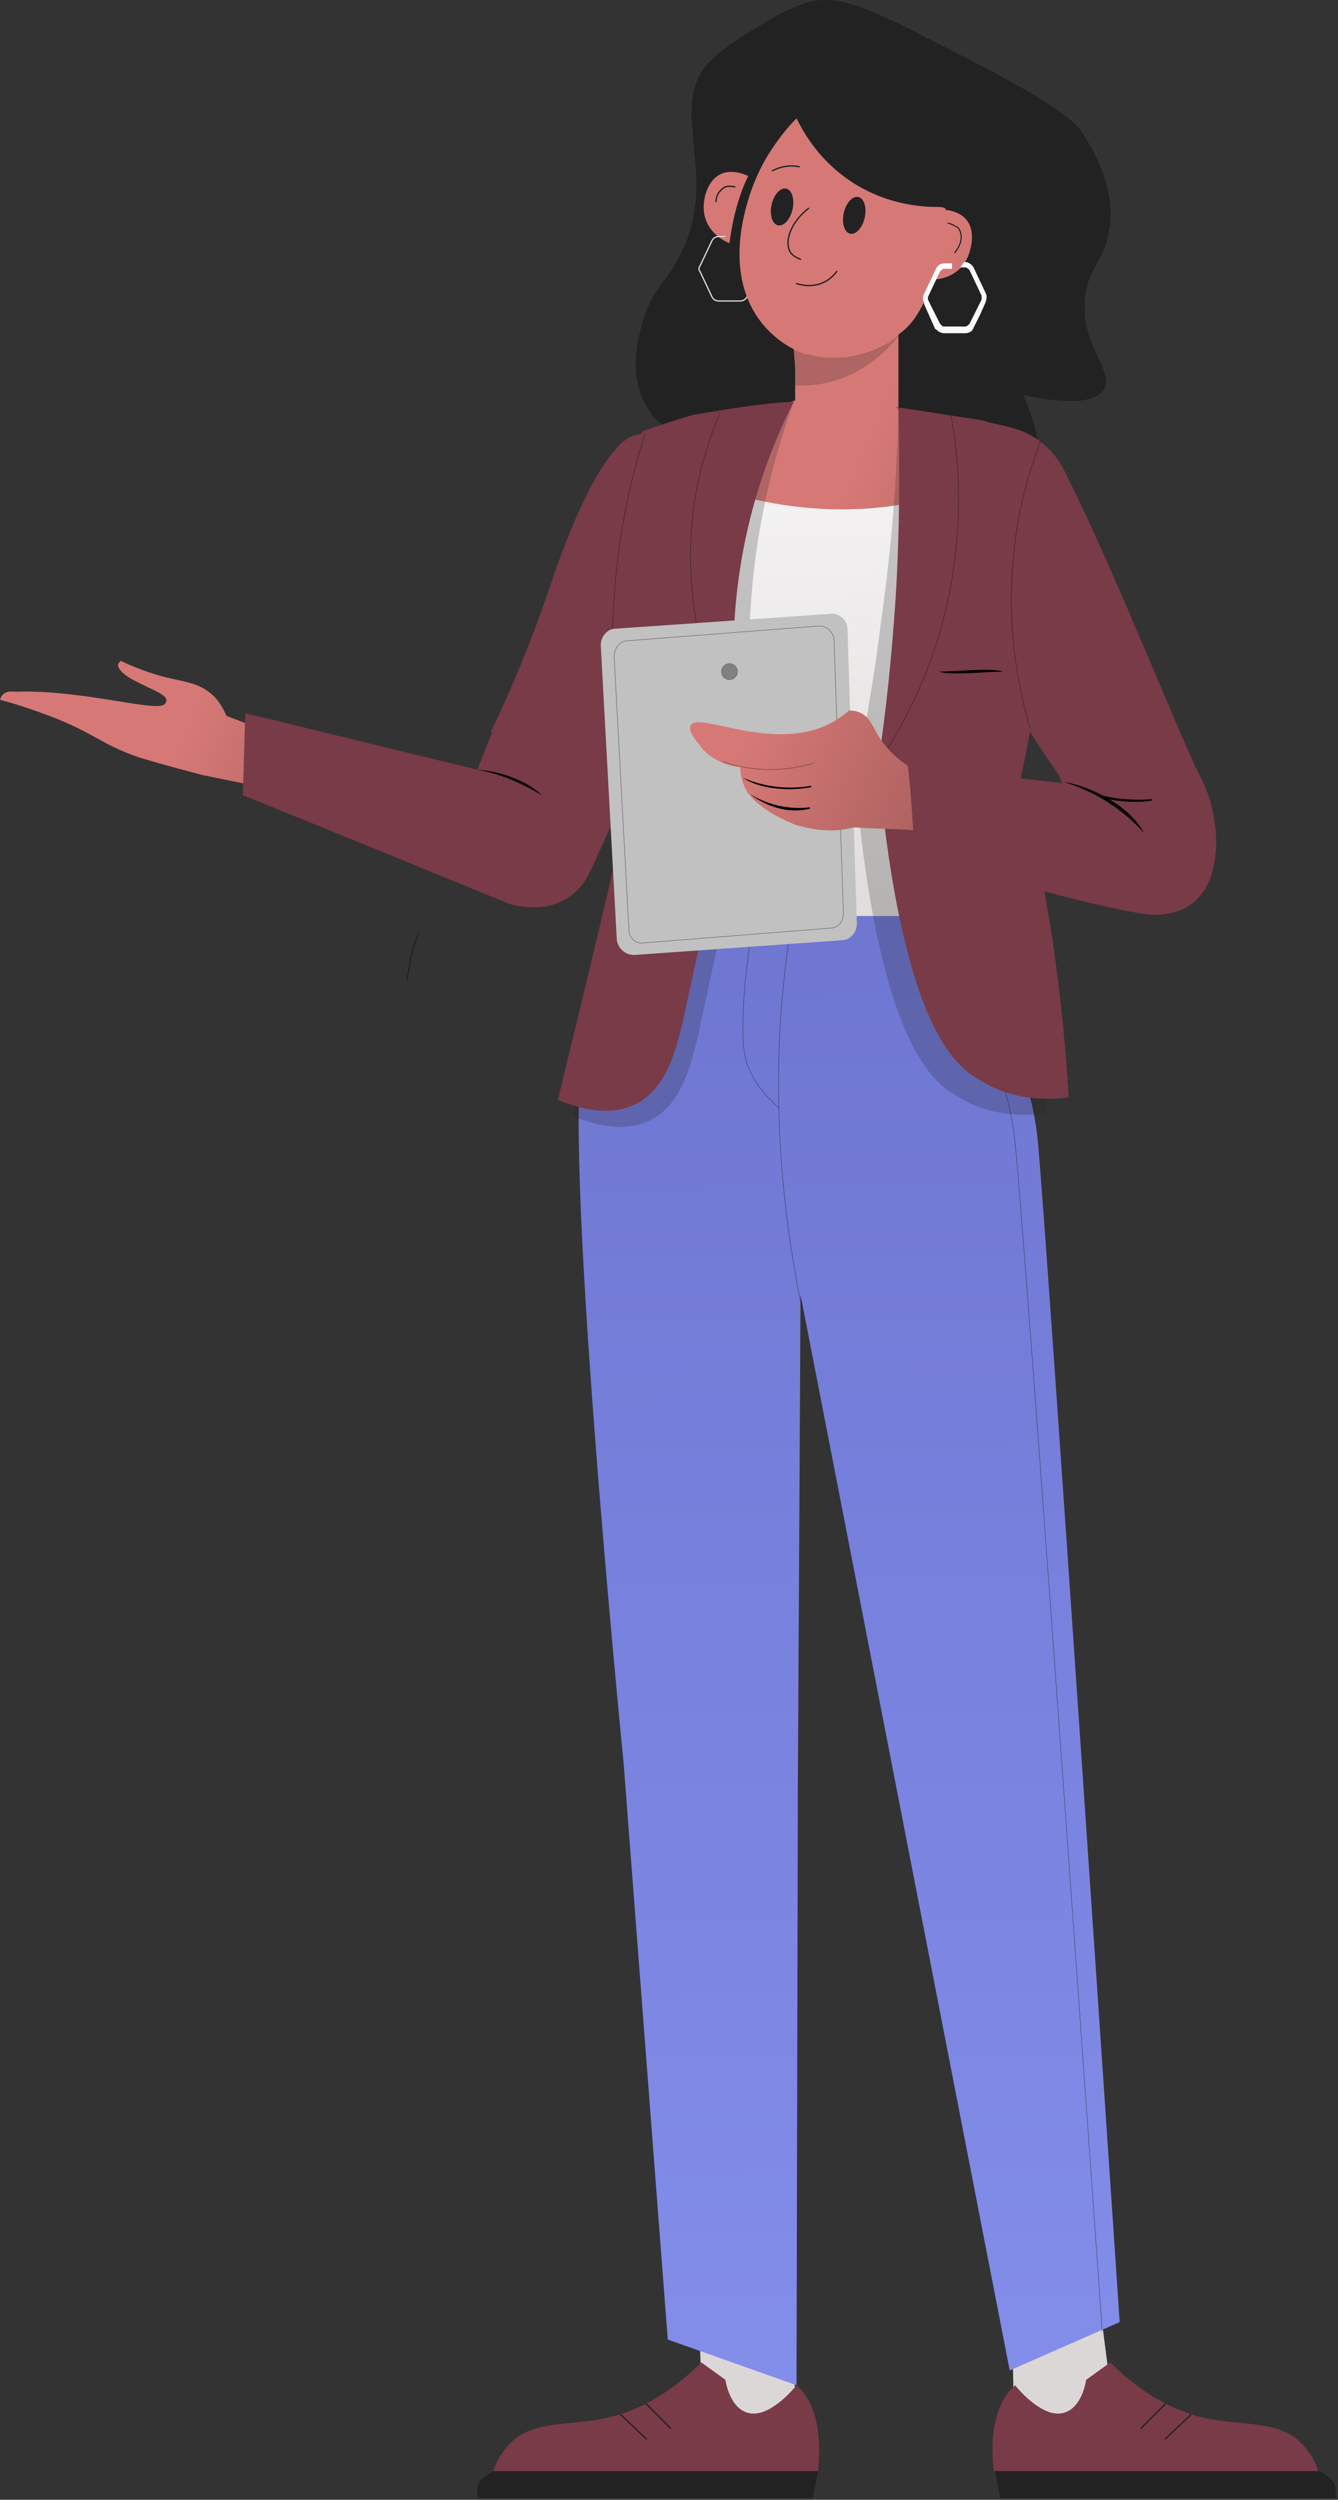 <svg width="296" height="553" viewBox="0 0 296 553" fill="none" xmlns="http://www.w3.org/2000/svg">
<rect x="0" y="0" width="296" height="553" fill="#333333" stroke="none"/>
<path opacity="0.33" d="M92.736 206.266C90.546 211.586 90.643 213.364 90.022 216.906" stroke="black" stroke-width="0.287" stroke-miterlimit="10"/>
<path d="M223.377 536.273V535.974C225.157 530.924 223.377 515.477 223.377 506.563L243.254 509.534L245.627 527.953C245.627 530.924 246.515 535.381 249.187 536.273C253.042 537.46 258.975 539.241 264.314 540.727C262.534 542.212 259.568 543.996 255.415 543.996C249.187 544.292 233.168 537.162 223.377 536.273Z" fill="url(#paint0_linear_27_4)"/>
<path d="M177.398 536.273V535.974C175.618 530.924 174.432 515.477 174.432 506.563L154.555 509.534L155.148 527.953C155.148 530.924 154.257 535.381 151.588 536.273C147.731 537.46 141.798 539.241 136.458 540.727C138.238 542.212 141.204 543.996 145.357 543.996C151.588 544.292 167.903 537.162 177.398 536.273Z" fill="url(#paint1_linear_27_4)"/>
<path d="M266.094 534.787C261.052 533.597 253.635 530.628 245.627 522.607L240.287 526.467C240.287 526.467 239.396 533.301 234.649 533.895C229.903 534.489 224.563 527.657 224.563 527.657C219.224 532.409 219.224 541.025 219.817 546.669H291.608C291.31 545.482 290.422 543.402 288.642 541.323C283.598 535.082 274.993 536.866 266.094 534.787Z" fill="#783B47"/>
<path d="M257.789 531.816L252.449 537.162" stroke="#222222" stroke-width="0.293" stroke-miterlimit="10" stroke-linecap="round" stroke-linejoin="round"/>
<path d="M263.425 534.191L257.787 539.539" stroke="#222222" stroke-width="0.293" stroke-miterlimit="10" stroke-linecap="round" stroke-linejoin="round"/>
<path d="M295.463 552.314V550.234C295.168 548.749 293.684 547.561 291.904 546.669H220.115C220.708 549.936 221.302 552.612 221.302 552.612H295.463V552.314Z" fill="#222222"/>
<path d="M153.369 119.166C156.929 113.226 159.302 106.69 156.929 101.639C154.257 95.995 147.436 97.183 143.283 90.348C138.537 82.923 141.503 73.415 142.392 70.444C144.47 63.908 147.138 62.721 150.104 57.077C159.895 39.252 147.138 24.101 156.929 13.701C160.19 10.136 167.608 5.978 169.09 5.086C170.276 4.194 174.728 1.819 177.399 0.927C184.518 -1.746 191.638 1.521 205.579 8.651C235.244 23.507 237.915 27.072 239.695 29.745C241.475 32.716 247.109 41.331 245.33 51.134C244.143 58.264 240.583 59.156 239.99 66.286C239.101 76.682 246.814 82.329 244.143 86.189C242.956 88.269 238.803 90.053 226.344 87.38C228.124 91.24 230.202 97.182 230.497 105.204C230.795 112.334 229.609 117.978 228.717 121.841C226.049 123.029 223.082 124.216 220.116 125.406C193.12 134.022 167.31 125.406 153.369 119.166Z" fill="#222222"/>
<path d="M198.756 90.647C207.951 100.452 212.402 110.255 209.137 115.305C206.469 119.464 198.756 119.166 189.857 118.572C177.991 117.978 168.498 115.305 162.562 112.928C165.827 105.204 169.091 97.481 172.058 89.754C173.244 89.459 174.431 89.161 175.913 88.567C175.913 86.488 175.913 84.409 175.913 82.031C175.913 80.25 175.618 78.764 175.618 76.981C176.211 77.279 176.804 77.574 177.397 77.574C177.693 77.872 178.286 78.171 178.584 78.466H178.879C178.879 78.466 181.551 79.06 185.406 78.764C185.704 78.764 185.999 78.764 186.297 78.764C188.965 78.466 191.932 77.872 195.196 76.088C195.491 75.793 196.085 75.495 196.383 75.495C196.678 75.495 196.678 75.2 196.678 75.2C196.976 74.901 197.271 74.901 197.569 74.606C197.569 74.606 197.865 74.606 197.865 74.308C198.163 74.009 198.458 74.009 198.458 73.714L198.756 73.416C198.756 79.653 198.756 85.3 198.756 90.647Z" fill="url(#paint2_linear_27_4)"/>
<path opacity="0.22" d="M198.757 74.307C196.977 76.682 191.932 82.329 183.924 84.408C180.958 85.297 178.287 85.297 175.913 85.297C175.913 84.408 175.913 83.218 175.913 82.329C175.913 80.545 175.618 79.059 175.618 77.278C176.211 77.574 176.805 77.872 177.398 77.872C179.473 78.764 182.44 79.358 185.704 79.059C185.999 79.059 186.297 79.059 186.593 79.059C190.152 78.764 193.119 77.574 195.492 76.386C196.085 76.088 196.383 75.793 196.679 75.793C196.977 75.793 196.977 75.494 196.977 75.494C197.272 75.199 197.57 75.199 197.865 74.901C197.865 74.901 198.163 74.901 198.163 74.603C198.459 74.307 198.757 74.307 198.757 74.009C198.459 74.307 198.459 74.307 198.757 74.307Z" fill="#222222"/>
<path d="M161.379 53.807C161.379 53.807 153.961 51.134 156.036 43.113C158.41 35.091 165.532 38.954 165.532 38.954C165.532 38.954 162.566 44.3 161.379 53.807Z" fill="url(#paint3_linear_27_4)"/>
<path d="M160.488 52.322H159.003C158.41 52.322 157.816 52.62 157.521 53.214L154.85 58.858C154.555 59.156 154.555 59.75 154.85 60.048L157.521 65.692C157.816 66.286 158.41 66.584 159.003 66.584H163.749C164.343 66.584 164.936 66.286 165.234 65.692L166.421 63.019" stroke="#DCD7D7" stroke-width="0.282" stroke-miterlimit="10"/>
<path d="M162.566 41.331C162.268 41.331 161.379 41.033 160.488 41.331C159.301 41.925 158.413 43.112 158.413 44.598" stroke="#222222" stroke-width="0.293" stroke-miterlimit="10" stroke-linecap="round" stroke-linejoin="round"/>
<path d="M204.69 61.829C204.69 61.829 212.996 63.016 214.776 54.699C216.556 46.084 208.249 46.382 208.249 46.382C208.249 46.382 208.545 52.322 204.69 61.829Z" fill="url(#paint4_linear_27_4)"/>
<path d="M209.731 49.353C210.918 49.649 211.511 50.242 211.809 50.242C212.996 51.432 212.996 53.807 211.216 55.887" stroke="#222222" stroke-width="0.249" stroke-miterlimit="10" stroke-linecap="round" stroke-linejoin="round"/>
<path d="M209.139 46.083C209.139 56.778 204.986 67.771 201.131 71.93C200.24 72.822 199.646 73.415 198.758 74.009C189.858 81.139 178.881 78.466 178.881 78.466C178.881 78.466 178.288 78.466 177.694 78.167C173.541 76.682 161.082 69.85 164.049 50.54C165.235 43.41 167.608 38.36 169.09 35.684C171.463 31.526 174.135 28.259 176.213 26.18C177.694 29.151 180.661 34.497 186.594 38.953C195.198 45.49 204.393 45.785 207.359 45.785C207.952 45.785 208.546 45.785 209.139 46.083Z" fill="url(#paint5_linear_27_4)"/>
<path d="M178.88 46.084C175.025 49.055 173.54 53.214 174.726 55.591C175.025 56.185 175.618 56.779 177.1 57.372" stroke="#222222" stroke-width="0.293" stroke-miterlimit="10" stroke-linecap="round" stroke-linejoin="round"/>
<path d="M176.208 62.721C176.208 62.721 181.551 64.8 185.111 60.048" stroke="#222222" stroke-width="0.293" stroke-miterlimit="10" stroke-linecap="round" stroke-linejoin="round"/>
<path d="M176.806 36.875C175.321 36.576 173.246 36.576 170.873 37.767" stroke="#222222" stroke-width="0.293" stroke-miterlimit="10" stroke-linecap="round" stroke-linejoin="round"/>
<path d="M175.328 46.31C175.833 44.071 175.202 42.02 173.924 41.73C172.643 41.446 171.198 43.029 170.697 45.269C170.198 47.512 170.826 49.563 172.104 49.847C173.385 50.136 174.827 48.553 175.328 46.31Z" fill="#222222"/>
<path d="M191.294 48.16C191.796 45.917 191.165 43.867 189.887 43.583C188.608 43.293 187.164 44.879 186.662 47.122C186.161 49.362 186.788 51.409 188.07 51.699C189.348 51.983 190.792 50.4 191.294 48.16Z" fill="#222222"/>
<path d="M50.132 158.383C49.539 157.192 48.65 155.113 46.87 153.628C44.199 151.253 41.531 150.955 37.673 150.063C35.005 149.469 31.147 148.282 26.698 146.202C26.4 146.498 26.105 146.796 26.105 147.091C26.105 147.688 26.698 148.875 29.367 150.361C34.411 153.034 37.971 153.926 36.486 155.707C35.005 157.786 18.094 152.44 3.262 153.034C3.262 153.034 0.594 152.44 0 154.818C2.373 155.411 6.228 156.599 10.975 158.383C21.061 162.243 22.247 164.62 30.852 167.592C32.927 168.185 36.785 169.373 44.792 171.452C47.759 172.049 56.363 173.83 56.363 173.83V160.757L50.132 158.383Z" fill="url(#paint6_linear_27_4)"/>
<path d="M134.678 534.787C139.723 533.597 147.137 530.628 155.148 522.607L160.488 526.467C160.488 526.467 161.376 533.301 166.123 533.895C170.872 534.489 176.212 527.657 176.212 527.657C181.551 532.409 181.551 541.025 180.958 546.669H109.167C109.465 545.482 110.353 543.402 112.133 541.323C117.177 535.082 125.779 536.866 134.678 534.787Z" fill="#783B47"/>
<path d="M150.995 148.281C150.995 148.281 150.697 148.577 150.402 149.17C150.402 149.469 150.402 149.469 150.103 149.767C149.808 150.656 149.215 151.548 148.622 153.033C148.622 153.332 148.324 153.627 148.324 153.925C145.655 159.868 141.502 169.077 137.644 177.692C137.349 178.286 137.051 178.88 136.756 179.473C136.458 179.772 136.458 180.365 136.163 180.664C133.789 185.416 132.009 189.873 130.525 192.844C125.185 204.132 112.726 199.974 112.726 199.974C93.147 191.952 73.569 183.93 53.695 175.908C53.99 169.966 53.99 164.026 54.288 157.786C71.493 161.947 88.401 166.106 105.606 170.264L108.871 161.947C118.364 142.339 127.558 122.435 137.051 102.827C137.644 102.233 137.942 101.639 138.536 101.043L150.995 148.281Z" fill="#783B47"/>
<path d="M150.994 148.281C150.994 148.281 150.696 148.576 150.401 149.173C150.401 149.468 150.401 149.468 150.103 149.767C149.808 150.656 149.214 151.548 148.621 153.033C148.621 153.332 148.323 153.627 148.323 153.925C145.655 159.868 141.502 169.077 137.644 177.692C137.349 178.286 137.051 178.88 136.755 179.473C136.457 179.772 136.457 180.365 136.162 180.663L108.572 161.947C115.099 148.281 119.252 136.993 121.923 128.971C123.11 125.406 132.009 98.963 140.315 96.29C140.61 96.29 141.797 95.995 143.577 95.398C147.73 94.211 150.994 93.024 153.069 92.43C152.774 111.144 151.883 129.565 150.994 148.281Z" fill="#783B47"/>
<path d="M229.015 100.154C223.378 103.719 214.183 108.471 202.019 111.144C185.407 114.413 172.059 111.74 164.642 109.956C162.862 103.719 161.082 97.776 159.302 91.538C152.478 119.464 146.249 149.468 141.205 180.959C138.537 196.704 136.459 211.856 134.384 227.007C145.951 228.195 159.004 229.086 172.652 229.385C191.045 229.385 207.657 228.194 222.191 226.115C217.15 210.075 212.105 194.329 207.064 178.286C209.437 174.423 211.81 169.969 213.885 165.512C225.456 141.151 228.422 117.978 229.015 100.154Z" fill="url(#paint7_linear_27_4)"/>
<path d="M142.985 531.816L148.325 537.162" stroke="#222222" stroke-width="0.293" stroke-miterlimit="10" stroke-linecap="round" stroke-linejoin="round"/>
<path d="M137.349 534.191L142.983 539.539" stroke="#222222" stroke-width="0.293" stroke-miterlimit="10" stroke-linecap="round" stroke-linejoin="round"/>
<path d="M105.607 552.314V550.234C105.906 548.749 107.387 547.561 109.167 546.669H180.959C180.365 549.936 179.772 552.612 179.772 552.612H105.607V552.314Z" fill="#222222"/>
<path d="M210.917 202.646C210.917 202.646 227.529 230.276 229.607 252.558C231.682 274.839 247.701 513.693 247.701 513.693L223.376 524.388C207.951 445.068 192.525 365.745 177.099 286.426L176.506 395.455L176.211 527.657L147.73 517.556L137.942 389.811C137.942 389.811 123.703 246.914 129.338 231.762C134.975 216.61 139.128 202.646 139.128 202.646H210.917Z" fill="url(#paint8_linear_27_4)"/>
<path opacity="0.22" d="M175.618 88.865C171.167 101.046 166.42 118.572 165.827 139.666C165.529 152.144 166.42 162.839 168.2 171.75C161.969 194.329 158.114 211.856 155.443 224.334C153.368 233.842 151.588 243.943 143.875 247.803C137.942 250.774 131.118 248.695 126.67 246.914C132.009 224.928 137.349 202.945 142.39 180.959C139.722 169.969 137.644 154.519 138.535 136.101C139.424 121.248 142.39 108.471 145.357 98.966C148.917 97.776 152.476 96.884 156.334 95.401C163.454 93.618 169.685 91.24 175.618 88.865Z" fill="#222222"/>
<path opacity="0.22" d="M198.758 90.646C198.46 105.204 197.273 120.949 194.9 137.586C193.418 149.767 191.34 161.353 189.265 172.048C189.56 177.099 192.527 214.827 202.613 232.651C205.877 238.594 209.437 241.267 211.217 242.159C218.632 247.209 227.236 246.914 231.389 246.317C230.796 235.623 229.609 224.036 227.829 211.56C225.751 198.488 223.378 186.606 220.71 175.908C223.083 165.512 225.158 152.738 225.751 137.882C226.345 123.327 225.158 110.553 223.378 100.154C220.116 98.966 216.557 97.776 212.404 96.589C204.986 95.401 204.097 90.945 198.758 90.646Z" fill="#222222"/>
<path opacity="0.33" d="M204.984 202.646C204.984 202.646 222.488 230.572 224.563 252.853C226.936 275.134 243.846 515.772 243.846 515.772" stroke="black" stroke-width="0.157" stroke-miterlimit="10"/>
<path d="M175.619 88.865C170.574 98.668 164.048 115.007 162.564 136.101C161.675 148.875 163.157 159.868 164.937 168.185C158.709 190.764 154.851 208.291 152.182 220.769C150.104 230.277 148.324 240.378 140.612 244.238C134.679 247.209 127.857 245.13 123.406 243.349C128.746 221.363 134.085 199.38 139.13 177.394C136.459 166.404 134.383 150.954 135.272 132.536C136.163 117.683 139.13 104.906 142.096 95.401C145.358 94.211 149.216 93.024 153.071 91.836C161.675 90.351 169.09 89.161 175.619 88.865Z" fill="#783B47"/>
<path d="M198.757 90.646C199.052 103.42 199.052 117.086 198.163 131.942C197.272 145.014 196.085 157.195 194.306 168.483C194.604 173.534 197.57 211.262 207.656 229.086C210.918 235.029 214.478 237.702 216.257 238.594C223.675 243.644 232.276 243.349 236.429 242.752C235.836 232.058 234.65 220.471 232.87 207.995C230.795 194.923 228.421 183.041 225.75 172.343C228.123 161.947 230.201 149.173 230.795 134.317C231.388 119.762 230.201 106.985 228.421 96.589C225.157 95.401 221.597 94.211 217.444 93.024C210.324 91.836 204.096 90.945 198.757 90.646Z" fill="#783B47"/>
<path d="M255.12 202.351C248.001 202.053 223.082 195.221 203.206 189.279L200.832 169.375L234.948 173.235C234.65 172.642 234.355 171.75 234.057 171.156C231.091 166.997 228.124 162.541 225.456 157.788C223.378 154.519 221.598 150.954 219.818 147.687C213.292 135.507 219.225 126.295 217.149 115.007C215.963 108.471 211.512 99.261 198.164 90.052C204.392 90.944 210.03 91.833 214.478 92.725C223.378 94.211 226.642 95.103 229.904 97.48C233.464 100.153 235.244 103.42 236.135 105.499C246.221 125.406 262.24 165.807 265.502 171.75C266.095 172.94 268.173 176.8 268.766 182.444C269.061 183.635 271.435 202.646 255.12 202.351Z" fill="#783B47"/>
<path opacity="0.33" d="M175.321 202.646C174.134 209.776 173.243 217.502 172.65 225.82C171.168 250.478 173.836 272.163 177.396 289.394" stroke="black" stroke-width="0.157" stroke-miterlimit="10"/>
<path opacity="0.33" d="M166.716 202.945C165.828 208.884 164.343 218.391 164.343 227.601C164.343 229.384 164.343 232.057 165.234 235.327C167.014 240.079 170.276 243.346 172.354 245.13" stroke="black" stroke-width="0.157" stroke-miterlimit="10"/>
<path opacity="0.33" d="M227.829 161.055C225.456 152.44 222.489 139.072 224.269 122.73C225.158 112.334 227.829 104.014 230.202 97.481" stroke="black" stroke-width="0.157" stroke-miterlimit="10"/>
<path opacity="0.33" d="M210.324 91.837C211.809 99.262 212.698 109.363 211.511 120.95C209.436 143.529 200.238 159.868 194.306 168.779" stroke="black" stroke-width="0.157" stroke-miterlimit="10"/>
<path opacity="0.33" d="M159.303 91.24C157.225 96.29 155.15 102.233 153.963 109.064C149.217 136.101 159.598 158.382 164.938 168.185" stroke="black" stroke-width="0.157" stroke-miterlimit="10"/>
<path opacity="0.33" d="M142.688 95.992C139.424 106.093 136.162 120.356 135.569 137.586C134.975 153.925 137.051 167.591 139.424 177.692" stroke="black" stroke-width="0.157" stroke-miterlimit="10"/>
<path d="M187.484 139.072L189.559 204.43C189.559 206.211 188.077 207.995 186.298 207.995L140.316 211.262C138.238 211.262 136.756 209.776 136.458 207.995L132.898 142.637C132.898 140.853 134.383 139.072 136.163 139.072L183.626 135.803C185.704 135.507 187.484 137.288 187.484 139.072Z" fill="#C1C1C1"/>
<path opacity="0.33" d="M184.517 141.745C184.517 139.961 183.032 138.476 181.252 138.476L138.83 141.745C137.05 141.745 135.864 143.526 135.864 145.31L139.128 205.618C139.128 207.399 140.61 208.884 142.39 208.589L183.626 205.32C185.405 205.32 186.592 203.834 186.592 202.053L184.517 141.745Z" stroke="black" stroke-width="0.164" stroke-miterlimit="10"/>
<path d="M202.019 183.634C197.571 183.336 193.418 183.336 188.967 183.038C187.485 183.336 185.109 183.93 182.44 183.634C181.254 183.634 178.881 183.336 175.914 182.444C175.321 182.149 171.168 180.663 167.608 177.692C166.123 176.502 165.828 175.613 165.53 175.613C164.048 173.235 163.75 170.858 163.75 169.67C162.862 169.67 161.082 169.372 159.302 168.483C156.631 167.293 155.149 165.512 154.851 164.918C153.664 163.432 152.182 161.648 152.776 160.461C154.257 157.192 171.761 166.997 184.518 159.569C186 158.677 187.187 157.788 187.78 157.192C188.373 157.192 188.967 157.192 189.858 157.49C192.526 158.382 193.12 161.055 194.9 163.728C196.086 165.213 197.571 167.293 200.832 169.372C201.426 174.127 201.724 178.879 202.019 183.634Z" fill="url(#paint9_linear_27_4)"/>
<path opacity="0.33" d="M161.377 150.36C162.36 150.36 163.157 149.56 163.157 148.577C163.157 147.596 162.36 146.796 161.377 146.796C160.397 146.796 159.597 147.596 159.597 148.577C159.597 149.56 160.397 150.36 161.377 150.36Z" fill="black" stroke="black" stroke-width="0.116" stroke-miterlimit="10"/>
<path d="M218.038 64.8L215.37 59.156C215.072 58.562 214.183 57.968 213.59 57.968H213.292C212.997 58.264 212.699 58.857 212.404 59.156H213.59C213.885 59.156 214.183 59.454 214.479 59.749L217.15 65.393C217.15 65.692 217.15 65.99 217.15 66.285L215.963 68.663L214.479 71.634C214.183 71.93 213.885 72.228 213.59 72.228H208.844C208.546 72.228 208.546 72.228 208.25 71.93L207.952 71.634L207.064 69.85L205.284 66.285V65.99V65.692L207.952 60.047C208.25 59.749 208.546 59.454 208.844 59.454H210.624V58.264H208.844C207.952 58.264 207.359 58.857 207.064 59.454L204.393 65.098C204.097 65.692 204.097 66.285 204.393 66.879V67.177L206.766 72.523C206.766 72.523 206.766 72.822 207.064 72.822L207.359 73.12C207.657 73.415 208.25 73.713 208.844 73.713H213.59C214.183 73.713 214.777 73.415 215.072 73.12C215.072 72.822 215.37 72.821 215.37 72.523L216.852 69.555L218.038 66.879C218.336 65.99 218.336 65.393 218.038 64.8Z" fill="url(#paint10_linear_27_4)"/>
<path d="M235.244 172.94C242.068 174.128 250.076 178.585 253.043 184.229C248.296 178.88 242.068 175.02 235.244 172.94Z" fill="black"/>
<path d="M242.363 175.613C246.516 176.8 250.669 177.099 254.822 176.8V177.099C251.56 177.692 244.736 177.394 242.363 175.613Z" fill="black"/>
<path d="M105.607 170.264C110.354 170.562 116.585 172.642 119.847 175.908C115.398 173.235 110.652 171.156 105.607 170.264Z" fill="black"/>
<path opacity="0.33" d="M159.895 168.483C161.082 168.779 162.566 169.372 164.346 169.671C170.872 170.858 176.507 169.969 180.067 168.779" stroke="black" stroke-width="0.157" stroke-miterlimit="10"/>
<path d="M164.343 172.048C169.089 174.127 174.429 174.721 179.473 173.829V174.127C175.022 175.019 168.201 174.721 164.343 172.048Z" fill="black"/>
<path d="M165.827 175.613C169.685 177.988 174.432 179.178 179.178 178.584V178.88C174.727 180.07 169.685 178.584 165.827 175.613Z" fill="black"/>
<path d="M207.657 148.576C210.919 148.576 219.523 147.687 221.896 148.576C218.038 148.576 210.623 149.468 207.657 148.576Z" fill="black"/>
<defs>
<linearGradient id="paint0_linear_27_4" x1="231.571" y1="225.43" x2="224.586" y2="48.731" gradientUnits="userSpaceOnUse">
<stop stop-color="#DCD7D7"/>
<stop offset="1" stop-color="white"/>
</linearGradient>
<linearGradient id="paint1_linear_27_4" x1="144.598" y1="226.147" x2="137.613" y2="49.448" gradientUnits="userSpaceOnUse">
<stop stop-color="#DCD7D7"/>
<stop offset="1" stop-color="white"/>
</linearGradient>
<linearGradient id="paint2_linear_27_4" x1="233.867" y1="115.555" x2="191.511" y2="98.174" gradientUnits="userSpaceOnUse">
<stop stop-color="#AC615F"/>
<stop offset="1" stop-color="#D67976"/>
</linearGradient>
<linearGradient id="paint3_linear_27_4" x1="247.943" y1="81.257" x2="205.556" y2="63.861" gradientUnits="userSpaceOnUse">
<stop stop-color="#AC615F"/>
<stop offset="1" stop-color="#D67976"/>
</linearGradient>
<linearGradient id="paint4_linear_27_4" x1="251.692" y1="72.125" x2="209.302" y2="54.729" gradientUnits="userSpaceOnUse">
<stop stop-color="#AC615F"/>
<stop offset="1" stop-color="#D67976"/>
</linearGradient>
<linearGradient id="paint5_linear_27_4" x1="247.867" y1="81.443" x2="205.48" y2="64.05" gradientUnits="userSpaceOnUse">
<stop stop-color="#AC615F"/>
<stop offset="1" stop-color="#D67976"/>
</linearGradient>
<linearGradient id="paint6_linear_27_4" x1="83.205" y1="178.869" x2="40.815" y2="161.473" gradientUnits="userSpaceOnUse">
<stop stop-color="#AC615F"/>
<stop offset="1" stop-color="#D67976"/>
</linearGradient>
<linearGradient id="paint7_linear_27_4" x1="184.123" y1="226.979" x2="177.138" y2="50.28" gradientUnits="userSpaceOnUse">
<stop stop-color="#DCD7D7"/>
<stop offset="1" stop-color="white"/>
</linearGradient>
<linearGradient id="paint8_linear_27_4" x1="185.921" y1="185.011" x2="189.024" y2="526.788" gradientUnits="userSpaceOnUse">
<stop stop-color="#6D75D0"/>
<stop offset="1" stop-color="#838DEA"/>
</linearGradient>
<linearGradient id="paint9_linear_27_4" x1="207.376" y1="180.11" x2="164.989" y2="162.717" gradientUnits="userSpaceOnUse">
<stop stop-color="#AC615F"/>
<stop offset="1" stop-color="#D67976"/>
</linearGradient>
<linearGradient id="paint10_linear_27_4" x1="217.482" y1="223.763" x2="210.494" y2="47.064" gradientUnits="userSpaceOnUse">
<stop stop-color="#DCD7D7"/>
<stop offset="1" stop-color="white"/>
</linearGradient>
</defs>
</svg>
